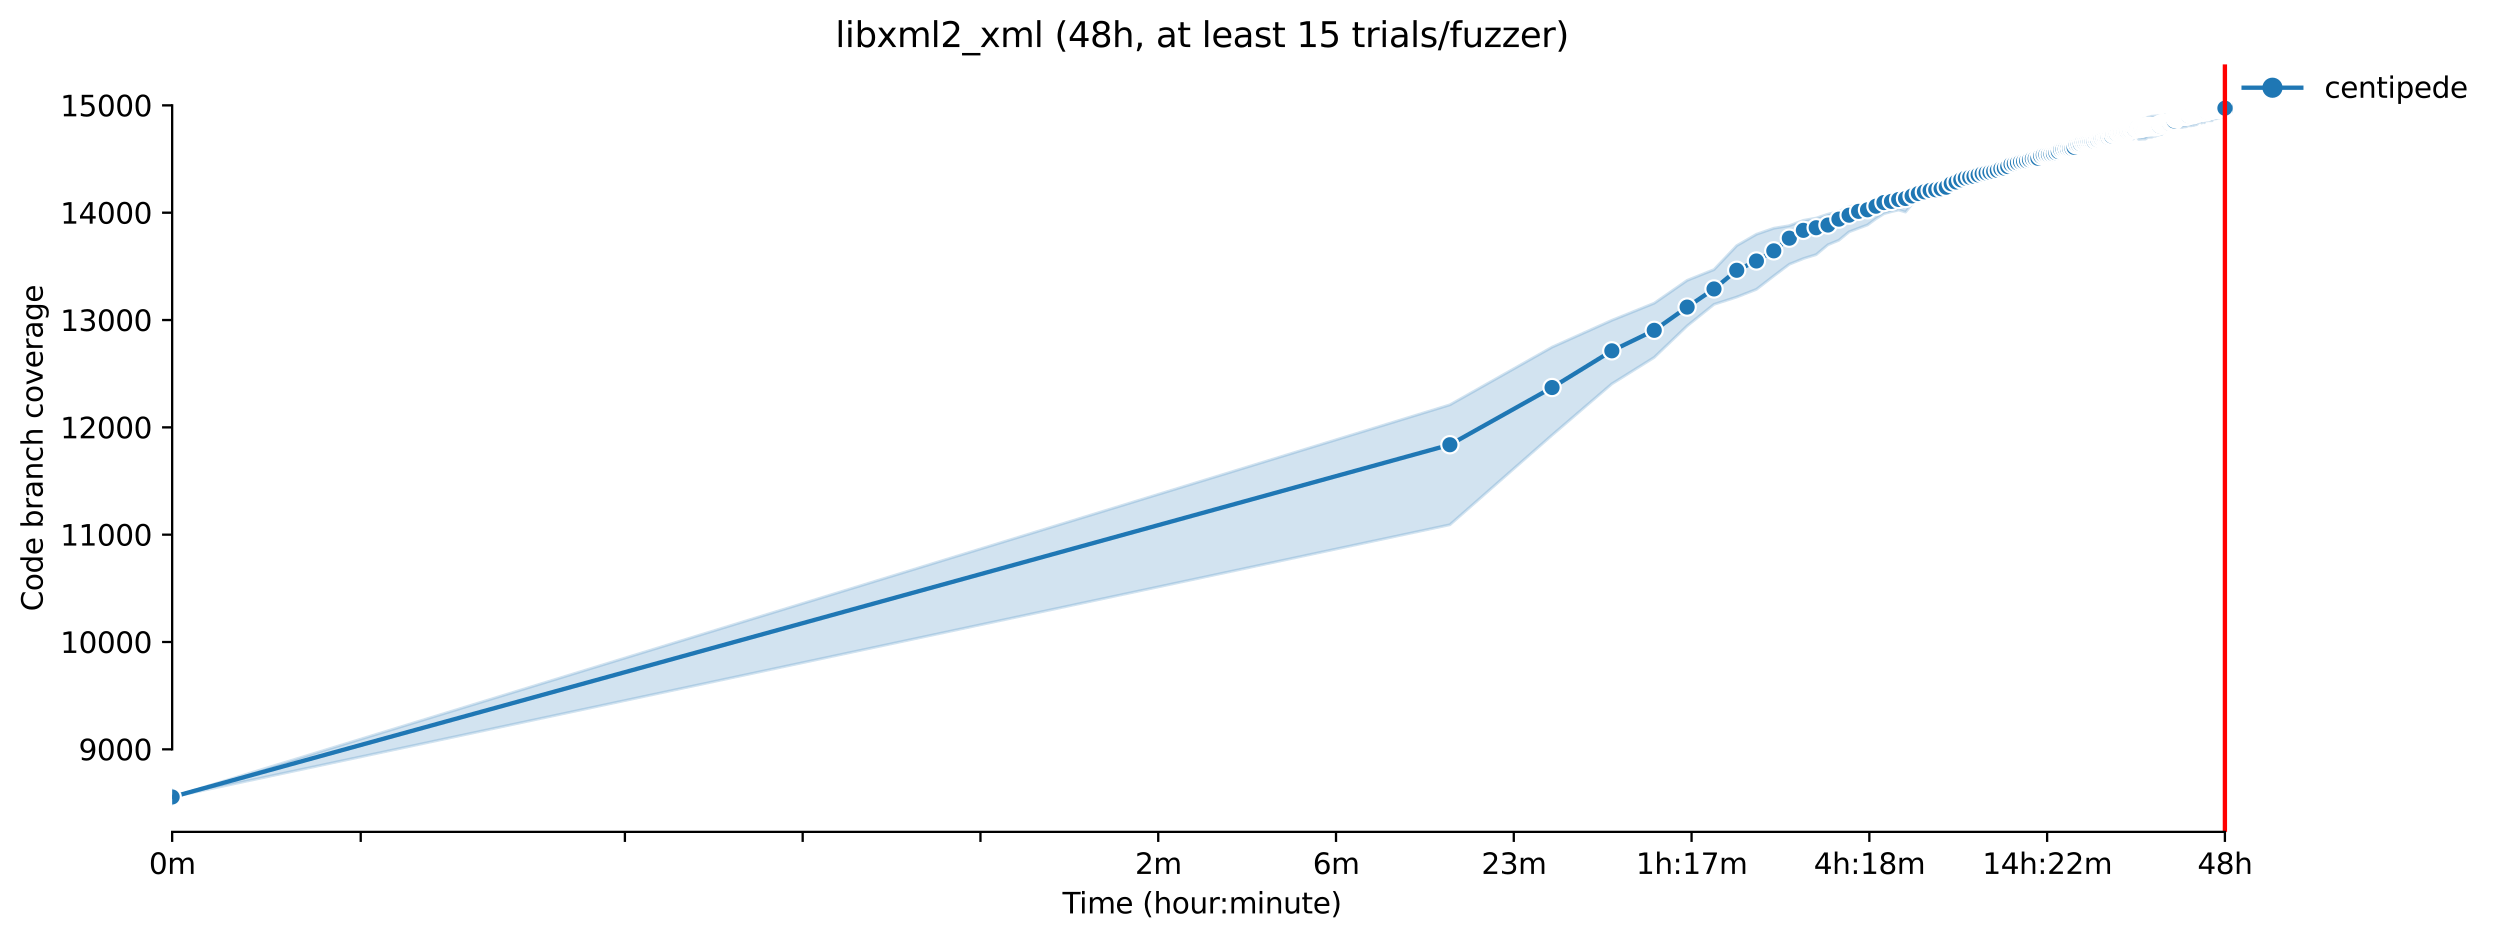 <?xml version="1.0" encoding="utf-8" standalone="no"?>
<!DOCTYPE svg PUBLIC "-//W3C//DTD SVG 1.1//EN"
  "http://www.w3.org/Graphics/SVG/1.1/DTD/svg11.dtd">
<svg xmlns:xlink="http://www.w3.org/1999/xlink" width="866.821pt" height="325.986pt" viewBox="0 0 866.821 325.986" xmlns="http://www.w3.org/2000/svg" version="1.1">
 <defs>
  <style type="text/css">*{stroke-linejoin: round; stroke-linecap: butt}</style>
 </defs>
 <g id="figure_1">
  <g id="patch_1">
   <path d="M 0 325.986 
L 866.821 325.986 
L 866.821 0 
L 0 0 
z
" style="fill: #ffffff"/>
  </g>
  <g id="axes_1">
   <g id="patch_2">
    <path d="M 59.691 288.43 
L 773.931 288.43 
L 773.931 22.318 
L 59.691 22.318 
z
" style="fill: #ffffff"/>
   </g>
   <g id="PolyCollection_1">
    <defs>
     <path id="m7dbf46df8d" d="M 59.691 -49.652 
L 59.691 -49.652 
L 502.715 -144.042 
L 538.143 -175.115 
L 558.867 -192.884 
L 573.571 -202.069 
L 584.977 -212.979 
L 594.295 -220.457 
L 602.174 -222.989 
L 609 -225.668 
L 615.02 -230.308 
L 620.405 -234.358 
L 625.276 -236.33 
L 629.724 -237.707 
L 633.815 -241.13 
L 637.603 -242.693 
L 641.129 -245.596 
L 644.428 -246.843 
L 647.526 -247.996 
L 650.448 -250.136 
L 653.211 -251.885 
L 655.833 -252.611 
L 658.327 -253.17 
L 660.705 -252.462 
L 662.977 -255.234 
L 665.152 -256.127 
L 667.239 -256.964 
L 669.243 -257.56 
L 671.172 -258.155 
L 673.031 -259.662 
L 674.825 -260.146 
L 676.557 -261.002 
L 678.233 -261.635 
L 679.856 -262.007 
L 681.429 -262.23 
L 682.955 -262.631 
L 684.436 -263.235 
L 685.876 -263.923 
L 687.277 -264.63 
L 688.64 -264.723 
L 689.967 -264.872 
L 691.261 -265.598 
L 692.524 -265.951 
L 693.755 -266.714 
L 694.958 -266.9 
L 696.133 -267.068 
L 697.282 -267.235 
L 698.405 -267.485 
L 699.504 -267.775 
L 700.58 -267.886 
L 701.634 -268.538 
L 702.667 -268.668 
L 703.679 -268.798 
L 704.671 -269.524 
L 705.645 -269.58 
L 706.6 -269.71 
L 707.538 -270.268 
L 708.459 -270.528 
L 709.364 -270.621 
L 710.253 -271.124 
L 711.127 -271.273 
L 711.986 -271.998 
L 712.83 -272.054 
L 713.662 -272.166 
L 714.479 -272.78 
L 715.284 -272.836 
L 716.077 -272.668 
L 716.857 -273.468 
L 717.626 -273.468 
L 718.383 -273.654 
L 719.129 -273.375 
L 719.865 -274.585 
L 720.59 -274.696 
L 721.305 -274.92 
L 722.01 -275.288 
L 722.705 -275.194 
L 723.391 -275.329 
L 724.068 -275.347 
L 724.736 -275.366 
L 725.396 -275.552 
L 726.047 -275.701 
L 726.69 -275.92 
L 727.325 -275.943 
L 727.952 -276.315 
L 728.571 -276.464 
L 729.183 -276.371 
L 729.788 -276.408 
L 730.386 -276.427 
L 730.977 -276.538 
L 731.561 -276.906 
L 732.139 -276.799 
L 732.71 -276.817 
L 733.275 -277.19 
L 733.833 -277.413 
L 734.386 -277.431 
L 734.932 -277.562 
L 735.473 -277.673 
L 736.009 -277.785 
L 736.538 -277.841 
L 737.062 -277.859 
L 737.581 -278.027 
L 738.095 -278.157 
L 738.604 -278.194 
L 739.107 -278.231 
L 739.606 -277.822 
L 740.1 -278.306 
L 740.589 -278.306 
L 741.073 -278.325 
L 741.553 -277.655 
L 742.029 -277.692 
L 742.5 -277.729 
L 742.967 -277.766 
L 743.429 -277.766 
L 743.888 -277.766 
L 744.342 -278.101 
L 744.792 -278.399 
L 745.239 -278.399 
L 745.681 -278.436 
L 746.12 -278.436 
L 746.555 -278.697 
L 746.986 -278.771 
L 747.414 -278.771 
L 747.838 -279.106 
L 748.259 -279.106 
L 748.676 -279.255 
L 749.09 -279.329 
L 749.5 -279.329 
L 749.908 -280.148 
L 750.312 -280.148 
L 750.713 -280.371 
L 751.11 -280.371 
L 751.505 -280.371 
L 751.897 -280.371 
L 752.285 -280.557 
L 752.671 -280.669 
L 753.054 -280.743 
L 753.434 -281.339 
L 753.811 -281.339 
L 754.186 -281.45 
L 754.557 -281.599 
L 754.927 -281.748 
L 755.293 -281.748 
L 755.657 -281.823 
L 756.018 -281.823 
L 756.377 -281.823 
L 756.733 -281.823 
L 757.087 -281.971 
L 757.438 -282.009 
L 757.787 -282.009 
L 758.133 -282.083 
L 758.477 -282.306 
L 758.819 -282.381 
L 759.159 -282.381 
L 759.496 -282.381 
L 759.831 -282.381 
L 760.164 -282.567 
L 760.495 -282.474 
L 760.824 -282.567 
L 761.151 -282.734 
L 761.475 -282.734 
L 761.798 -282.883 
L 762.118 -283.274 
L 762.436 -283.46 
L 762.753 -283.671 
L 763.067 -283.795 
L 763.38 -283.33 
L 763.691 -283.832 
L 764 -283.832 
L 764.307 -283.441 
L 764.612 -284.111 
L 764.915 -284.39 
L 765.217 -284.055 
L 765.516 -284.13 
L 765.814 -284.13 
L 766.111 -284.13 
L 766.405 -284.13 
L 766.698 -284.13 
L 766.99 -284.13 
L 767.279 -284.725 
L 767.567 -284.725 
L 767.853 -284.762 
L 768.138 -284.8 
L 768.421 -284.8 
L 768.703 -284.948 
L 768.983 -285.097 
L 769.262 -285.097 
L 769.539 -285.134 
L 769.814 -285.134 
L 770.088 -285.321 
L 770.361 -285.321 
L 770.632 -285.395 
L 770.902 -285.395 
L 771.17 -285.395 
L 771.437 -285.395 
L 771.437 -291.572 
L 771.437 -291.572 
L 771.17 -291.572 
L 770.902 -290.642 
L 770.632 -290.792 
L 770.361 -290.121 
L 770.088 -290.01 
L 769.814 -290.605 
L 769.539 -290.44 
L 769.262 -289.935 
L 768.983 -289.786 
L 768.703 -289.786 
L 768.421 -289.786 
L 768.138 -289.712 
L 767.853 -289.712 
L 767.567 -289.712 
L 767.279 -289.712 
L 766.99 -289.712 
L 766.698 -289.6 
L 766.405 -289.6 
L 766.111 -289.563 
L 765.814 -289.563 
L 765.516 -289.563 
L 765.217 -289.563 
L 764.915 -288.912 
L 764.612 -288.949 
L 764.307 -288.912 
L 764 -288.912 
L 763.691 -288.893 
L 763.38 -288.308 
L 763.067 -288.521 
L 762.753 -288.502 
L 762.436 -288.167 
L 762.118 -288.111 
L 761.798 -288.056 
L 761.475 -288.001 
L 761.151 -288.037 
L 760.824 -287.944 
L 760.495 -287.925 
L 760.164 -288.111 
L 759.831 -288.074 
L 759.496 -288.037 
L 759.159 -287.814 
L 758.819 -287.59 
L 758.477 -287.479 
L 758.133 -287.479 
L 757.787 -287.367 
L 757.438 -287.33 
L 757.087 -287.256 
L 756.733 -287.144 
L 756.377 -287.144 
L 756.018 -287.144 
L 755.657 -287.144 
L 755.293 -287.144 
L 754.927 -286.958 
L 754.557 -286.921 
L 754.186 -286.921 
L 753.811 -286.474 
L 753.434 -286.4 
L 753.054 -286.325 
L 752.671 -286.288 
L 752.285 -286.288 
L 751.897 -286.288 
L 751.505 -286.214 
L 751.11 -286.139 
L 750.713 -286.139 
L 750.312 -285.953 
L 749.908 -285.879 
L 749.5 -285.879 
L 749.09 -285.879 
L 748.676 -285.879 
L 748.259 -285.841 
L 747.838 -285.767 
L 747.414 -285.767 
L 746.986 -285.73 
L 746.555 -285.693 
L 746.12 -285.693 
L 745.681 -285.544 
L 745.239 -285.395 
L 744.792 -285.358 
L 744.342 -285.097 
L 743.888 -284.874 
L 743.429 -284.874 
L 742.967 -284.651 
L 742.5 -284.018 
L 742.029 -283.981 
L 741.553 -283.981 
L 741.073 -283.851 
L 740.589 -283.813 
L 740.1 -283.553 
L 739.606 -283.404 
L 739.107 -283.348 
L 738.604 -283.292 
L 738.095 -283.125 
L 737.581 -283.013 
L 737.062 -282.958 
L 736.538 -282.827 
L 736.009 -282.678 
L 735.473 -282.585 
L 734.932 -282.53 
L 734.386 -282.362 
L 733.833 -282.343 
L 733.275 -282.139 
L 732.71 -281.748 
L 732.139 -281.543 
L 731.561 -281.488 
L 730.977 -281.115 
L 730.386 -280.836 
L 729.788 -280.911 
L 729.183 -280.39 
L 728.571 -279.776 
L 727.952 -279.59 
L 727.325 -279.329 
L 726.69 -279.106 
L 726.047 -278.845 
L 725.396 -278.715 
L 724.736 -278.529 
L 724.068 -278.418 
L 723.391 -278.157 
L 722.705 -277.99 
L 722.01 -277.58 
L 721.305 -277.45 
L 720.59 -277.264 
L 719.865 -277.022 
L 719.129 -276.966 
L 718.383 -276.817 
L 717.626 -276.576 
L 716.857 -276.538 
L 716.077 -276.129 
L 715.284 -275.906 
L 714.479 -275.18 
L 713.662 -275.068 
L 712.83 -274.566 
L 711.986 -274.417 
L 711.127 -274.343 
L 710.253 -274.138 
L 709.364 -273.935 
L 708.459 -273.04 
L 707.538 -272.875 
L 706.6 -272.798 
L 705.645 -272.705 
L 704.671 -272.519 
L 703.679 -271.924 
L 702.667 -271.663 
L 701.634 -271.515 
L 700.58 -271.18 
L 699.504 -270.994 
L 698.405 -271.068 
L 697.282 -270.101 
L 696.133 -269.617 
L 694.958 -269.319 
L 693.755 -269.304 
L 692.524 -268.147 
L 691.261 -267.849 
L 689.967 -267.384 
L 688.64 -267.198 
L 687.277 -266.937 
L 685.876 -266.83 
L 684.436 -266.677 
L 682.955 -266.603 
L 681.429 -265.821 
L 679.856 -265.523 
L 678.233 -264.239 
L 676.557 -264.128 
L 674.825 -263.607 
L 673.031 -262.565 
L 671.172 -262.546 
L 669.243 -261.956 
L 667.239 -261.058 
L 665.152 -260.611 
L 662.977 -259.867 
L 660.705 -259.476 
L 658.327 -258.732 
L 655.833 -257.578 
L 653.211 -257.485 
L 650.448 -256.336 
L 647.526 -255.532 
L 644.428 -255.067 
L 641.129 -254.324 
L 637.603 -252.648 
L 633.815 -251.736 
L 629.724 -250.359 
L 625.276 -249.578 
L 620.405 -247.736 
L 615.02 -246.843 
L 609 -244.759 
L 602.174 -240.814 
L 594.295 -232.516 
L 584.977 -228.776 
L 573.571 -220.866 
L 558.867 -214.933 
L 538.143 -205.631 
L 502.715 -185.628 
L 59.691 -49.652 
z
" style="stroke: #1f77b4; stroke-opacity: 0.2"/>
    </defs>
    <g clip-path="url(#pe83be308b4)">
     <use xlink:href="#m7dbf46df8d" x="0" y="325.986" style="fill: #1f77b4; fill-opacity: 0.2; stroke: #1f77b4; stroke-opacity: 0.2"/>
    </g>
   </g>
   <g id="matplotlib.axis_1">
    <g id="xtick_1">
     <g id="line2d_1">
      <defs>
       <path id="m2891d61b45" d="M 0 0 
L 0 3.5 
" style="stroke: #000000; stroke-width: 0.8"/>
      </defs>
      <g>
       <use xlink:href="#m2891d61b45" x="59.691" y="288.43" style="stroke: #000000; stroke-width: 0.8"/>
      </g>
     </g>
     <g id="text_1">
      <!-- 0m -->
      <g transform="translate(51.639 303.029) scale(0.1 -0.1)">
       <defs>
        <path id="DejaVuSans-30" d="M 2034 4250 
Q 1547 4250 1301 3770 
Q 1056 3291 1056 2328 
Q 1056 1369 1301 889 
Q 1547 409 2034 409 
Q 2525 409 2770 889 
Q 3016 1369 3016 2328 
Q 3016 3291 2770 3770 
Q 2525 4250 2034 4250 
z
M 2034 4750 
Q 2819 4750 3233 4129 
Q 3647 3509 3647 2328 
Q 3647 1150 3233 529 
Q 2819 -91 2034 -91 
Q 1250 -91 836 529 
Q 422 1150 422 2328 
Q 422 3509 836 4129 
Q 1250 4750 2034 4750 
z
" transform="scale(0.016)"/>
        <path id="DejaVuSans-6d" d="M 3328 2828 
Q 3544 3216 3844 3400 
Q 4144 3584 4550 3584 
Q 5097 3584 5394 3201 
Q 5691 2819 5691 2113 
L 5691 0 
L 5113 0 
L 5113 2094 
Q 5113 2597 4934 2840 
Q 4756 3084 4391 3084 
Q 3944 3084 3684 2787 
Q 3425 2491 3425 1978 
L 3425 0 
L 2847 0 
L 2847 2094 
Q 2847 2600 2669 2842 
Q 2491 3084 2119 3084 
Q 1678 3084 1418 2786 
Q 1159 2488 1159 1978 
L 1159 0 
L 581 0 
L 581 3500 
L 1159 3500 
L 1159 2956 
Q 1356 3278 1631 3431 
Q 1906 3584 2284 3584 
Q 2666 3584 2933 3390 
Q 3200 3197 3328 2828 
z
" transform="scale(0.016)"/>
       </defs>
       <use xlink:href="#DejaVuSans-30"/>
       <use xlink:href="#DejaVuSans-6d" x="63.623"/>
      </g>
     </g>
    </g>
    <g id="xtick_2">
     <g id="line2d_2">
      <g>
       <use xlink:href="#m2891d61b45" x="125.074" y="288.43" style="stroke: #000000; stroke-width: 0.8"/>
      </g>
     </g>
    </g>
    <g id="xtick_3">
     <g id="line2d_3">
      <g>
       <use xlink:href="#m2891d61b45" x="216.67" y="288.43" style="stroke: #000000; stroke-width: 0.8"/>
      </g>
     </g>
    </g>
    <g id="xtick_4">
     <g id="line2d_4">
      <g>
       <use xlink:href="#m2891d61b45" x="278.311" y="288.43" style="stroke: #000000; stroke-width: 0.8"/>
      </g>
     </g>
    </g>
    <g id="xtick_5">
     <g id="line2d_5">
      <g>
       <use xlink:href="#m2891d61b45" x="339.952" y="288.43" style="stroke: #000000; stroke-width: 0.8"/>
      </g>
     </g>
    </g>
    <g id="xtick_6">
     <g id="line2d_6">
      <g>
       <use xlink:href="#m2891d61b45" x="401.592" y="288.43" style="stroke: #000000; stroke-width: 0.8"/>
      </g>
     </g>
     <g id="text_2">
      <!-- 2m -->
      <g transform="translate(393.541 303.029) scale(0.1 -0.1)">
       <defs>
        <path id="DejaVuSans-32" d="M 1228 531 
L 3431 531 
L 3431 0 
L 469 0 
L 469 531 
Q 828 903 1448 1529 
Q 2069 2156 2228 2338 
Q 2531 2678 2651 2914 
Q 2772 3150 2772 3378 
Q 2772 3750 2511 3984 
Q 2250 4219 1831 4219 
Q 1534 4219 1204 4116 
Q 875 4013 500 3803 
L 500 4441 
Q 881 4594 1212 4672 
Q 1544 4750 1819 4750 
Q 2544 4750 2975 4387 
Q 3406 4025 3406 3419 
Q 3406 3131 3298 2873 
Q 3191 2616 2906 2266 
Q 2828 2175 2409 1742 
Q 1991 1309 1228 531 
z
" transform="scale(0.016)"/>
       </defs>
       <use xlink:href="#DejaVuSans-32"/>
       <use xlink:href="#DejaVuSans-6d" x="63.623"/>
      </g>
     </g>
    </g>
    <g id="xtick_7">
     <g id="line2d_7">
      <g>
       <use xlink:href="#m2891d61b45" x="463.233" y="288.43" style="stroke: #000000; stroke-width: 0.8"/>
      </g>
     </g>
     <g id="text_3">
      <!-- 6m -->
      <g transform="translate(455.182 303.029) scale(0.1 -0.1)">
       <defs>
        <path id="DejaVuSans-36" d="M 2113 2584 
Q 1688 2584 1439 2293 
Q 1191 2003 1191 1497 
Q 1191 994 1439 701 
Q 1688 409 2113 409 
Q 2538 409 2786 701 
Q 3034 994 3034 1497 
Q 3034 2003 2786 2293 
Q 2538 2584 2113 2584 
z
M 3366 4563 
L 3366 3988 
Q 3128 4100 2886 4159 
Q 2644 4219 2406 4219 
Q 1781 4219 1451 3797 
Q 1122 3375 1075 2522 
Q 1259 2794 1537 2939 
Q 1816 3084 2150 3084 
Q 2853 3084 3261 2657 
Q 3669 2231 3669 1497 
Q 3669 778 3244 343 
Q 2819 -91 2113 -91 
Q 1303 -91 875 529 
Q 447 1150 447 2328 
Q 447 3434 972 4092 
Q 1497 4750 2381 4750 
Q 2619 4750 2861 4703 
Q 3103 4656 3366 4563 
z
" transform="scale(0.016)"/>
       </defs>
       <use xlink:href="#DejaVuSans-36"/>
       <use xlink:href="#DejaVuSans-6d" x="63.623"/>
      </g>
     </g>
    </g>
    <g id="xtick_8">
     <g id="line2d_8">
      <g>
       <use xlink:href="#m2891d61b45" x="524.874" y="288.43" style="stroke: #000000; stroke-width: 0.8"/>
      </g>
     </g>
     <g id="text_4">
      <!-- 23m -->
      <g transform="translate(513.641 303.029) scale(0.1 -0.1)">
       <defs>
        <path id="DejaVuSans-33" d="M 2597 2516 
Q 3050 2419 3304 2112 
Q 3559 1806 3559 1356 
Q 3559 666 3084 287 
Q 2609 -91 1734 -91 
Q 1441 -91 1130 -33 
Q 819 25 488 141 
L 488 750 
Q 750 597 1062 519 
Q 1375 441 1716 441 
Q 2309 441 2620 675 
Q 2931 909 2931 1356 
Q 2931 1769 2642 2001 
Q 2353 2234 1838 2234 
L 1294 2234 
L 1294 2753 
L 1863 2753 
Q 2328 2753 2575 2939 
Q 2822 3125 2822 3475 
Q 2822 3834 2567 4026 
Q 2313 4219 1838 4219 
Q 1578 4219 1281 4162 
Q 984 4106 628 3988 
L 628 4550 
Q 988 4650 1302 4700 
Q 1616 4750 1894 4750 
Q 2613 4750 3031 4423 
Q 3450 4097 3450 3541 
Q 3450 3153 3228 2886 
Q 3006 2619 2597 2516 
z
" transform="scale(0.016)"/>
       </defs>
       <use xlink:href="#DejaVuSans-32"/>
       <use xlink:href="#DejaVuSans-33" x="63.623"/>
       <use xlink:href="#DejaVuSans-6d" x="127.246"/>
      </g>
     </g>
    </g>
    <g id="xtick_9">
     <g id="line2d_9">
      <g>
       <use xlink:href="#m2891d61b45" x="586.515" y="288.43" style="stroke: #000000; stroke-width: 0.8"/>
      </g>
     </g>
     <g id="text_5">
      <!-- 1h:17m -->
      <g transform="translate(567.248 303.029) scale(0.1 -0.1)">
       <defs>
        <path id="DejaVuSans-31" d="M 794 531 
L 1825 531 
L 1825 4091 
L 703 3866 
L 703 4441 
L 1819 4666 
L 2450 4666 
L 2450 531 
L 3481 531 
L 3481 0 
L 794 0 
L 794 531 
z
" transform="scale(0.016)"/>
        <path id="DejaVuSans-68" d="M 3513 2113 
L 3513 0 
L 2938 0 
L 2938 2094 
Q 2938 2591 2744 2837 
Q 2550 3084 2163 3084 
Q 1697 3084 1428 2787 
Q 1159 2491 1159 1978 
L 1159 0 
L 581 0 
L 581 4863 
L 1159 4863 
L 1159 2956 
Q 1366 3272 1645 3428 
Q 1925 3584 2291 3584 
Q 2894 3584 3203 3211 
Q 3513 2838 3513 2113 
z
" transform="scale(0.016)"/>
        <path id="DejaVuSans-3a" d="M 750 794 
L 1409 794 
L 1409 0 
L 750 0 
L 750 794 
z
M 750 3309 
L 1409 3309 
L 1409 2516 
L 750 2516 
L 750 3309 
z
" transform="scale(0.016)"/>
        <path id="DejaVuSans-37" d="M 525 4666 
L 3525 4666 
L 3525 4397 
L 1831 0 
L 1172 0 
L 2766 4134 
L 525 4134 
L 525 4666 
z
" transform="scale(0.016)"/>
       </defs>
       <use xlink:href="#DejaVuSans-31"/>
       <use xlink:href="#DejaVuSans-68" x="63.623"/>
       <use xlink:href="#DejaVuSans-3a" x="127.002"/>
       <use xlink:href="#DejaVuSans-31" x="160.693"/>
       <use xlink:href="#DejaVuSans-37" x="224.316"/>
       <use xlink:href="#DejaVuSans-6d" x="287.939"/>
      </g>
     </g>
    </g>
    <g id="xtick_10">
     <g id="line2d_10">
      <g>
       <use xlink:href="#m2891d61b45" x="648.156" y="288.43" style="stroke: #000000; stroke-width: 0.8"/>
      </g>
     </g>
     <g id="text_6">
      <!-- 4h:18m -->
      <g transform="translate(628.888 303.029) scale(0.1 -0.1)">
       <defs>
        <path id="DejaVuSans-34" d="M 2419 4116 
L 825 1625 
L 2419 1625 
L 2419 4116 
z
M 2253 4666 
L 3047 4666 
L 3047 1625 
L 3713 1625 
L 3713 1100 
L 3047 1100 
L 3047 0 
L 2419 0 
L 2419 1100 
L 313 1100 
L 313 1709 
L 2253 4666 
z
" transform="scale(0.016)"/>
        <path id="DejaVuSans-38" d="M 2034 2216 
Q 1584 2216 1326 1975 
Q 1069 1734 1069 1313 
Q 1069 891 1326 650 
Q 1584 409 2034 409 
Q 2484 409 2743 651 
Q 3003 894 3003 1313 
Q 3003 1734 2745 1975 
Q 2488 2216 2034 2216 
z
M 1403 2484 
Q 997 2584 770 2862 
Q 544 3141 544 3541 
Q 544 4100 942 4425 
Q 1341 4750 2034 4750 
Q 2731 4750 3128 4425 
Q 3525 4100 3525 3541 
Q 3525 3141 3298 2862 
Q 3072 2584 2669 2484 
Q 3125 2378 3379 2068 
Q 3634 1759 3634 1313 
Q 3634 634 3220 271 
Q 2806 -91 2034 -91 
Q 1263 -91 848 271 
Q 434 634 434 1313 
Q 434 1759 690 2068 
Q 947 2378 1403 2484 
z
M 1172 3481 
Q 1172 3119 1398 2916 
Q 1625 2713 2034 2713 
Q 2441 2713 2670 2916 
Q 2900 3119 2900 3481 
Q 2900 3844 2670 4047 
Q 2441 4250 2034 4250 
Q 1625 4250 1398 4047 
Q 1172 3844 1172 3481 
z
" transform="scale(0.016)"/>
       </defs>
       <use xlink:href="#DejaVuSans-34"/>
       <use xlink:href="#DejaVuSans-68" x="63.623"/>
       <use xlink:href="#DejaVuSans-3a" x="127.002"/>
       <use xlink:href="#DejaVuSans-31" x="160.693"/>
       <use xlink:href="#DejaVuSans-38" x="224.316"/>
       <use xlink:href="#DejaVuSans-6d" x="287.939"/>
      </g>
     </g>
    </g>
    <g id="xtick_11">
     <g id="line2d_11">
      <g>
       <use xlink:href="#m2891d61b45" x="709.796" y="288.43" style="stroke: #000000; stroke-width: 0.8"/>
      </g>
     </g>
     <g id="text_7">
      <!-- 14h:22m -->
      <g transform="translate(687.348 303.029) scale(0.1 -0.1)">
       <use xlink:href="#DejaVuSans-31"/>
       <use xlink:href="#DejaVuSans-34" x="63.623"/>
       <use xlink:href="#DejaVuSans-68" x="127.246"/>
       <use xlink:href="#DejaVuSans-3a" x="190.625"/>
       <use xlink:href="#DejaVuSans-32" x="224.316"/>
       <use xlink:href="#DejaVuSans-32" x="287.939"/>
       <use xlink:href="#DejaVuSans-6d" x="351.562"/>
      </g>
     </g>
    </g>
    <g id="xtick_12">
     <g id="line2d_12">
      <g>
       <use xlink:href="#m2891d61b45" x="771.437" y="288.43" style="stroke: #000000; stroke-width: 0.8"/>
      </g>
     </g>
     <g id="text_8">
      <!-- 48h -->
      <g transform="translate(761.906 303.029) scale(0.1 -0.1)">
       <use xlink:href="#DejaVuSans-34"/>
       <use xlink:href="#DejaVuSans-38" x="63.623"/>
       <use xlink:href="#DejaVuSans-68" x="127.246"/>
      </g>
     </g>
    </g>
    <g id="text_9">
     <!-- Time (hour:minute) -->
     <g transform="translate(368.404 316.707) scale(0.1 -0.1)">
      <defs>
       <path id="DejaVuSans-54" d="M -19 4666 
L 3928 4666 
L 3928 4134 
L 2272 4134 
L 2272 0 
L 1638 0 
L 1638 4134 
L -19 4134 
L -19 4666 
z
" transform="scale(0.016)"/>
       <path id="DejaVuSans-69" d="M 603 3500 
L 1178 3500 
L 1178 0 
L 603 0 
L 603 3500 
z
M 603 4863 
L 1178 4863 
L 1178 4134 
L 603 4134 
L 603 4863 
z
" transform="scale(0.016)"/>
       <path id="DejaVuSans-65" d="M 3597 1894 
L 3597 1613 
L 953 1613 
Q 991 1019 1311 708 
Q 1631 397 2203 397 
Q 2534 397 2845 478 
Q 3156 559 3463 722 
L 3463 178 
Q 3153 47 2828 -22 
Q 2503 -91 2169 -91 
Q 1331 -91 842 396 
Q 353 884 353 1716 
Q 353 2575 817 3079 
Q 1281 3584 2069 3584 
Q 2775 3584 3186 3129 
Q 3597 2675 3597 1894 
z
M 3022 2063 
Q 3016 2534 2758 2815 
Q 2500 3097 2075 3097 
Q 1594 3097 1305 2825 
Q 1016 2553 972 2059 
L 3022 2063 
z
" transform="scale(0.016)"/>
       <path id="DejaVuSans-20" transform="scale(0.016)"/>
       <path id="DejaVuSans-28" d="M 1984 4856 
Q 1566 4138 1362 3434 
Q 1159 2731 1159 2009 
Q 1159 1288 1364 580 
Q 1569 -128 1984 -844 
L 1484 -844 
Q 1016 -109 783 600 
Q 550 1309 550 2009 
Q 550 2706 781 3412 
Q 1013 4119 1484 4856 
L 1984 4856 
z
" transform="scale(0.016)"/>
       <path id="DejaVuSans-6f" d="M 1959 3097 
Q 1497 3097 1228 2736 
Q 959 2375 959 1747 
Q 959 1119 1226 758 
Q 1494 397 1959 397 
Q 2419 397 2687 759 
Q 2956 1122 2956 1747 
Q 2956 2369 2687 2733 
Q 2419 3097 1959 3097 
z
M 1959 3584 
Q 2709 3584 3137 3096 
Q 3566 2609 3566 1747 
Q 3566 888 3137 398 
Q 2709 -91 1959 -91 
Q 1206 -91 779 398 
Q 353 888 353 1747 
Q 353 2609 779 3096 
Q 1206 3584 1959 3584 
z
" transform="scale(0.016)"/>
       <path id="DejaVuSans-75" d="M 544 1381 
L 544 3500 
L 1119 3500 
L 1119 1403 
Q 1119 906 1312 657 
Q 1506 409 1894 409 
Q 2359 409 2629 706 
Q 2900 1003 2900 1516 
L 2900 3500 
L 3475 3500 
L 3475 0 
L 2900 0 
L 2900 538 
Q 2691 219 2414 64 
Q 2138 -91 1772 -91 
Q 1169 -91 856 284 
Q 544 659 544 1381 
z
M 1991 3584 
L 1991 3584 
z
" transform="scale(0.016)"/>
       <path id="DejaVuSans-72" d="M 2631 2963 
Q 2534 3019 2420 3045 
Q 2306 3072 2169 3072 
Q 1681 3072 1420 2755 
Q 1159 2438 1159 1844 
L 1159 0 
L 581 0 
L 581 3500 
L 1159 3500 
L 1159 2956 
Q 1341 3275 1631 3429 
Q 1922 3584 2338 3584 
Q 2397 3584 2469 3576 
Q 2541 3569 2628 3553 
L 2631 2963 
z
" transform="scale(0.016)"/>
       <path id="DejaVuSans-6e" d="M 3513 2113 
L 3513 0 
L 2938 0 
L 2938 2094 
Q 2938 2591 2744 2837 
Q 2550 3084 2163 3084 
Q 1697 3084 1428 2787 
Q 1159 2491 1159 1978 
L 1159 0 
L 581 0 
L 581 3500 
L 1159 3500 
L 1159 2956 
Q 1366 3272 1645 3428 
Q 1925 3584 2291 3584 
Q 2894 3584 3203 3211 
Q 3513 2838 3513 2113 
z
" transform="scale(0.016)"/>
       <path id="DejaVuSans-74" d="M 1172 4494 
L 1172 3500 
L 2356 3500 
L 2356 3053 
L 1172 3053 
L 1172 1153 
Q 1172 725 1289 603 
Q 1406 481 1766 481 
L 2356 481 
L 2356 0 
L 1766 0 
Q 1100 0 847 248 
Q 594 497 594 1153 
L 594 3053 
L 172 3053 
L 172 3500 
L 594 3500 
L 594 4494 
L 1172 4494 
z
" transform="scale(0.016)"/>
       <path id="DejaVuSans-29" d="M 513 4856 
L 1013 4856 
Q 1481 4119 1714 3412 
Q 1947 2706 1947 2009 
Q 1947 1309 1714 600 
Q 1481 -109 1013 -844 
L 513 -844 
Q 928 -128 1133 580 
Q 1338 1288 1338 2009 
Q 1338 2731 1133 3434 
Q 928 4138 513 4856 
z
" transform="scale(0.016)"/>
      </defs>
      <use xlink:href="#DejaVuSans-54"/>
      <use xlink:href="#DejaVuSans-69" x="57.959"/>
      <use xlink:href="#DejaVuSans-6d" x="85.742"/>
      <use xlink:href="#DejaVuSans-65" x="183.154"/>
      <use xlink:href="#DejaVuSans-20" x="244.678"/>
      <use xlink:href="#DejaVuSans-28" x="276.465"/>
      <use xlink:href="#DejaVuSans-68" x="315.479"/>
      <use xlink:href="#DejaVuSans-6f" x="378.857"/>
      <use xlink:href="#DejaVuSans-75" x="440.039"/>
      <use xlink:href="#DejaVuSans-72" x="503.418"/>
      <use xlink:href="#DejaVuSans-3a" x="542.781"/>
      <use xlink:href="#DejaVuSans-6d" x="576.473"/>
      <use xlink:href="#DejaVuSans-69" x="673.885"/>
      <use xlink:href="#DejaVuSans-6e" x="701.668"/>
      <use xlink:href="#DejaVuSans-75" x="765.047"/>
      <use xlink:href="#DejaVuSans-74" x="828.426"/>
      <use xlink:href="#DejaVuSans-65" x="867.635"/>
      <use xlink:href="#DejaVuSans-29" x="929.158"/>
     </g>
    </g>
   </g>
   <g id="matplotlib.axis_2">
    <g id="ytick_1">
     <g id="line2d_13">
      <defs>
       <path id="m6f93eb8c84" d="M 0 0 
L -3.5 0 
" style="stroke: #000000; stroke-width: 0.8"/>
      </defs>
      <g>
       <use xlink:href="#m6f93eb8c84" x="59.691" y="259.812" style="stroke: #000000; stroke-width: 0.8"/>
      </g>
     </g>
     <g id="text_10">
      <!-- 9000 -->
      <g transform="translate(27.241 263.611) scale(0.1 -0.1)">
       <defs>
        <path id="DejaVuSans-39" d="M 703 97 
L 703 672 
Q 941 559 1184 500 
Q 1428 441 1663 441 
Q 2288 441 2617 861 
Q 2947 1281 2994 2138 
Q 2813 1869 2534 1725 
Q 2256 1581 1919 1581 
Q 1219 1581 811 2004 
Q 403 2428 403 3163 
Q 403 3881 828 4315 
Q 1253 4750 1959 4750 
Q 2769 4750 3195 4129 
Q 3622 3509 3622 2328 
Q 3622 1225 3098 567 
Q 2575 -91 1691 -91 
Q 1453 -91 1209 -44 
Q 966 3 703 97 
z
M 1959 2075 
Q 2384 2075 2632 2365 
Q 2881 2656 2881 3163 
Q 2881 3666 2632 3958 
Q 2384 4250 1959 4250 
Q 1534 4250 1286 3958 
Q 1038 3666 1038 3163 
Q 1038 2656 1286 2365 
Q 1534 2075 1959 2075 
z
" transform="scale(0.016)"/>
       </defs>
       <use xlink:href="#DejaVuSans-39"/>
       <use xlink:href="#DejaVuSans-30" x="63.623"/>
       <use xlink:href="#DejaVuSans-30" x="127.246"/>
       <use xlink:href="#DejaVuSans-30" x="190.869"/>
      </g>
     </g>
    </g>
    <g id="ytick_2">
     <g id="line2d_14">
      <g>
       <use xlink:href="#m6f93eb8c84" x="59.691" y="222.599" style="stroke: #000000; stroke-width: 0.8"/>
      </g>
     </g>
     <g id="text_11">
      <!-- 10000 -->
      <g transform="translate(20.878 226.398) scale(0.1 -0.1)">
       <use xlink:href="#DejaVuSans-31"/>
       <use xlink:href="#DejaVuSans-30" x="63.623"/>
       <use xlink:href="#DejaVuSans-30" x="127.246"/>
       <use xlink:href="#DejaVuSans-30" x="190.869"/>
       <use xlink:href="#DejaVuSans-30" x="254.492"/>
      </g>
     </g>
    </g>
    <g id="ytick_3">
     <g id="line2d_15">
      <g>
       <use xlink:href="#m6f93eb8c84" x="59.691" y="185.386" style="stroke: #000000; stroke-width: 0.8"/>
      </g>
     </g>
     <g id="text_12">
      <!-- 11000 -->
      <g transform="translate(20.878 189.185) scale(0.1 -0.1)">
       <use xlink:href="#DejaVuSans-31"/>
       <use xlink:href="#DejaVuSans-31" x="63.623"/>
       <use xlink:href="#DejaVuSans-30" x="127.246"/>
       <use xlink:href="#DejaVuSans-30" x="190.869"/>
       <use xlink:href="#DejaVuSans-30" x="254.492"/>
      </g>
     </g>
    </g>
    <g id="ytick_4">
     <g id="line2d_16">
      <g>
       <use xlink:href="#m6f93eb8c84" x="59.691" y="148.173" style="stroke: #000000; stroke-width: 0.8"/>
      </g>
     </g>
     <g id="text_13">
      <!-- 12000 -->
      <g transform="translate(20.878 151.973) scale(0.1 -0.1)">
       <use xlink:href="#DejaVuSans-31"/>
       <use xlink:href="#DejaVuSans-32" x="63.623"/>
       <use xlink:href="#DejaVuSans-30" x="127.246"/>
       <use xlink:href="#DejaVuSans-30" x="190.869"/>
       <use xlink:href="#DejaVuSans-30" x="254.492"/>
      </g>
     </g>
    </g>
    <g id="ytick_5">
     <g id="line2d_17">
      <g>
       <use xlink:href="#m6f93eb8c84" x="59.691" y="110.961" style="stroke: #000000; stroke-width: 0.8"/>
      </g>
     </g>
     <g id="text_14">
      <!-- 13000 -->
      <g transform="translate(20.878 114.76) scale(0.1 -0.1)">
       <use xlink:href="#DejaVuSans-31"/>
       <use xlink:href="#DejaVuSans-33" x="63.623"/>
       <use xlink:href="#DejaVuSans-30" x="127.246"/>
       <use xlink:href="#DejaVuSans-30" x="190.869"/>
       <use xlink:href="#DejaVuSans-30" x="254.492"/>
      </g>
     </g>
    </g>
    <g id="ytick_6">
     <g id="line2d_18">
      <g>
       <use xlink:href="#m6f93eb8c84" x="59.691" y="73.748" style="stroke: #000000; stroke-width: 0.8"/>
      </g>
     </g>
     <g id="text_15">
      <!-- 14000 -->
      <g transform="translate(20.878 77.547) scale(0.1 -0.1)">
       <use xlink:href="#DejaVuSans-31"/>
       <use xlink:href="#DejaVuSans-34" x="63.623"/>
       <use xlink:href="#DejaVuSans-30" x="127.246"/>
       <use xlink:href="#DejaVuSans-30" x="190.869"/>
       <use xlink:href="#DejaVuSans-30" x="254.492"/>
      </g>
     </g>
    </g>
    <g id="ytick_7">
     <g id="line2d_19">
      <g>
       <use xlink:href="#m6f93eb8c84" x="59.691" y="36.535" style="stroke: #000000; stroke-width: 0.8"/>
      </g>
     </g>
     <g id="text_16">
      <!-- 15000 -->
      <g transform="translate(20.878 40.334) scale(0.1 -0.1)">
       <defs>
        <path id="DejaVuSans-35" d="M 691 4666 
L 3169 4666 
L 3169 4134 
L 1269 4134 
L 1269 2991 
Q 1406 3038 1543 3061 
Q 1681 3084 1819 3084 
Q 2600 3084 3056 2656 
Q 3513 2228 3513 1497 
Q 3513 744 3044 326 
Q 2575 -91 1722 -91 
Q 1428 -91 1123 -41 
Q 819 9 494 109 
L 494 744 
Q 775 591 1075 516 
Q 1375 441 1709 441 
Q 2250 441 2565 725 
Q 2881 1009 2881 1497 
Q 2881 1984 2565 2268 
Q 2250 2553 1709 2553 
Q 1456 2553 1204 2497 
Q 953 2441 691 2322 
L 691 4666 
z
" transform="scale(0.016)"/>
       </defs>
       <use xlink:href="#DejaVuSans-31"/>
       <use xlink:href="#DejaVuSans-35" x="63.623"/>
       <use xlink:href="#DejaVuSans-30" x="127.246"/>
       <use xlink:href="#DejaVuSans-30" x="190.869"/>
       <use xlink:href="#DejaVuSans-30" x="254.492"/>
      </g>
     </g>
    </g>
    <g id="text_17">
     <!-- Code branch coverage -->
     <g transform="translate(14.798 211.949) rotate(-90) scale(0.1 -0.1)">
      <defs>
       <path id="DejaVuSans-43" d="M 4122 4306 
L 4122 3641 
Q 3803 3938 3442 4084 
Q 3081 4231 2675 4231 
Q 1875 4231 1450 3742 
Q 1025 3253 1025 2328 
Q 1025 1406 1450 917 
Q 1875 428 2675 428 
Q 3081 428 3442 575 
Q 3803 722 4122 1019 
L 4122 359 
Q 3791 134 3420 21 
Q 3050 -91 2638 -91 
Q 1578 -91 968 557 
Q 359 1206 359 2328 
Q 359 3453 968 4101 
Q 1578 4750 2638 4750 
Q 3056 4750 3426 4639 
Q 3797 4528 4122 4306 
z
" transform="scale(0.016)"/>
       <path id="DejaVuSans-64" d="M 2906 2969 
L 2906 4863 
L 3481 4863 
L 3481 0 
L 2906 0 
L 2906 525 
Q 2725 213 2448 61 
Q 2172 -91 1784 -91 
Q 1150 -91 751 415 
Q 353 922 353 1747 
Q 353 2572 751 3078 
Q 1150 3584 1784 3584 
Q 2172 3584 2448 3432 
Q 2725 3281 2906 2969 
z
M 947 1747 
Q 947 1113 1208 752 
Q 1469 391 1925 391 
Q 2381 391 2643 752 
Q 2906 1113 2906 1747 
Q 2906 2381 2643 2742 
Q 2381 3103 1925 3103 
Q 1469 3103 1208 2742 
Q 947 2381 947 1747 
z
" transform="scale(0.016)"/>
       <path id="DejaVuSans-62" d="M 3116 1747 
Q 3116 2381 2855 2742 
Q 2594 3103 2138 3103 
Q 1681 3103 1420 2742 
Q 1159 2381 1159 1747 
Q 1159 1113 1420 752 
Q 1681 391 2138 391 
Q 2594 391 2855 752 
Q 3116 1113 3116 1747 
z
M 1159 2969 
Q 1341 3281 1617 3432 
Q 1894 3584 2278 3584 
Q 2916 3584 3314 3078 
Q 3713 2572 3713 1747 
Q 3713 922 3314 415 
Q 2916 -91 2278 -91 
Q 1894 -91 1617 61 
Q 1341 213 1159 525 
L 1159 0 
L 581 0 
L 581 4863 
L 1159 4863 
L 1159 2969 
z
" transform="scale(0.016)"/>
       <path id="DejaVuSans-61" d="M 2194 1759 
Q 1497 1759 1228 1600 
Q 959 1441 959 1056 
Q 959 750 1161 570 
Q 1363 391 1709 391 
Q 2188 391 2477 730 
Q 2766 1069 2766 1631 
L 2766 1759 
L 2194 1759 
z
M 3341 1997 
L 3341 0 
L 2766 0 
L 2766 531 
Q 2569 213 2275 61 
Q 1981 -91 1556 -91 
Q 1019 -91 701 211 
Q 384 513 384 1019 
Q 384 1609 779 1909 
Q 1175 2209 1959 2209 
L 2766 2209 
L 2766 2266 
Q 2766 2663 2505 2880 
Q 2244 3097 1772 3097 
Q 1472 3097 1187 3025 
Q 903 2953 641 2809 
L 641 3341 
Q 956 3463 1253 3523 
Q 1550 3584 1831 3584 
Q 2591 3584 2966 3190 
Q 3341 2797 3341 1997 
z
" transform="scale(0.016)"/>
       <path id="DejaVuSans-63" d="M 3122 3366 
L 3122 2828 
Q 2878 2963 2633 3030 
Q 2388 3097 2138 3097 
Q 1578 3097 1268 2742 
Q 959 2388 959 1747 
Q 959 1106 1268 751 
Q 1578 397 2138 397 
Q 2388 397 2633 464 
Q 2878 531 3122 666 
L 3122 134 
Q 2881 22 2623 -34 
Q 2366 -91 2075 -91 
Q 1284 -91 818 406 
Q 353 903 353 1747 
Q 353 2603 823 3093 
Q 1294 3584 2113 3584 
Q 2378 3584 2631 3529 
Q 2884 3475 3122 3366 
z
" transform="scale(0.016)"/>
       <path id="DejaVuSans-76" d="M 191 3500 
L 800 3500 
L 1894 563 
L 2988 3500 
L 3597 3500 
L 2284 0 
L 1503 0 
L 191 3500 
z
" transform="scale(0.016)"/>
       <path id="DejaVuSans-67" d="M 2906 1791 
Q 2906 2416 2648 2759 
Q 2391 3103 1925 3103 
Q 1463 3103 1205 2759 
Q 947 2416 947 1791 
Q 947 1169 1205 825 
Q 1463 481 1925 481 
Q 2391 481 2648 825 
Q 2906 1169 2906 1791 
z
M 3481 434 
Q 3481 -459 3084 -895 
Q 2688 -1331 1869 -1331 
Q 1566 -1331 1297 -1286 
Q 1028 -1241 775 -1147 
L 775 -588 
Q 1028 -725 1275 -790 
Q 1522 -856 1778 -856 
Q 2344 -856 2625 -561 
Q 2906 -266 2906 331 
L 2906 616 
Q 2728 306 2450 153 
Q 2172 0 1784 0 
Q 1141 0 747 490 
Q 353 981 353 1791 
Q 353 2603 747 3093 
Q 1141 3584 1784 3584 
Q 2172 3584 2450 3431 
Q 2728 3278 2906 2969 
L 2906 3500 
L 3481 3500 
L 3481 434 
z
" transform="scale(0.016)"/>
      </defs>
      <use xlink:href="#DejaVuSans-43"/>
      <use xlink:href="#DejaVuSans-6f" x="69.824"/>
      <use xlink:href="#DejaVuSans-64" x="131.006"/>
      <use xlink:href="#DejaVuSans-65" x="194.482"/>
      <use xlink:href="#DejaVuSans-20" x="256.006"/>
      <use xlink:href="#DejaVuSans-62" x="287.793"/>
      <use xlink:href="#DejaVuSans-72" x="351.27"/>
      <use xlink:href="#DejaVuSans-61" x="392.383"/>
      <use xlink:href="#DejaVuSans-6e" x="453.662"/>
      <use xlink:href="#DejaVuSans-63" x="517.041"/>
      <use xlink:href="#DejaVuSans-68" x="572.021"/>
      <use xlink:href="#DejaVuSans-20" x="635.4"/>
      <use xlink:href="#DejaVuSans-63" x="667.188"/>
      <use xlink:href="#DejaVuSans-6f" x="722.168"/>
      <use xlink:href="#DejaVuSans-76" x="783.35"/>
      <use xlink:href="#DejaVuSans-65" x="842.529"/>
      <use xlink:href="#DejaVuSans-72" x="904.053"/>
      <use xlink:href="#DejaVuSans-61" x="945.166"/>
      <use xlink:href="#DejaVuSans-67" x="1006.445"/>
      <use xlink:href="#DejaVuSans-65" x="1069.922"/>
     </g>
    </g>
   </g>
   <g id="line2d_20">
    <path d="M 59.691 276.334 
L 502.715 154.202 
L 538.143 134.368 
L 558.867 121.641 
L 573.571 114.533 
L 584.977 106.477 
L 594.295 100.188 
L 602.174 93.713 
L 609 90.494 
L 615.02 86.977 
L 620.405 82.586 
L 625.276 79.869 
L 633.815 78.027 
L 637.603 75.981 
L 644.428 73.283 
L 647.526 72.743 
L 653.211 70.231 
L 655.833 69.822 
L 658.327 69.171 
L 660.705 68.817 
L 665.152 67.106 
L 669.243 66.026 
L 671.172 65.803 
L 673.031 65.431 
L 674.825 64.91 
L 676.557 63.701 
L 678.233 63.105 
L 679.856 62.342 
L 681.429 61.765 
L 684.436 61.151 
L 687.277 60.221 
L 691.261 59.44 
L 692.524 59.068 
L 693.755 58.547 
L 694.958 58.305 
L 696.133 57.747 
L 697.282 56.965 
L 698.405 56.779 
L 700.58 56.128 
L 702.667 55.756 
L 704.671 55.049 
L 706.6 54.863 
L 707.538 54.044 
L 708.459 53.728 
L 711.986 53.281 
L 713.662 52.537 
L 714.479 51.923 
L 716.077 51.662 
L 717.626 51.551 
L 718.383 51.42 
L 719.129 51.067 
L 719.865 50.192 
L 721.305 49.783 
L 722.01 49.392 
L 722.705 49.392 
L 724.068 49.15 
L 726.047 48.964 
L 726.69 48.574 
L 727.325 48.443 
L 727.952 48.053 
L 728.571 47.96 
L 729.183 47.718 
L 730.977 47.55 
L 731.561 47.215 
L 732.139 47.141 
L 732.71 46.583 
L 733.833 46.341 
L 734.386 45.969 
L 736.009 45.876 
L 737.062 45.671 
L 737.581 45.615 
L 739.107 44.871 
L 740.1 44.815 
L 740.589 44.369 
L 741.073 44.35 
L 741.553 44.573 
L 742.5 44.424 
L 743.429 44.089 
L 744.792 43.941 
L 747.414 43.903 
L 747.838 43.68 
L 748.676 43.606 
L 749.09 43.085 
L 750.312 42.861 
L 752.285 42.75 
L 752.671 42.266 
L 753.434 41.931 
L 753.811 41.931 
L 754.186 41.112 
L 754.557 41.075 
L 754.927 40.889 
L 755.293 40.554 
L 755.657 40.554 
L 756.018 40.257 
L 758.477 40.182 
L 758.819 40.07 
L 759.159 39.549 
L 760.164 39.438 
L 760.495 39.791 
L 760.824 39.475 
L 761.151 39.382 
L 761.475 39.122 
L 764.307 38.712 
L 764.915 38.508 
L 765.217 38.731 
L 765.516 38.284 
L 766.698 38.247 
L 766.99 37.912 
L 769.262 37.838 
L 769.539 37.689 
L 770.361 37.614 
L 771.437 37.503 
L 771.437 37.503 
" clip-path="url(#pe83be308b4)" style="fill: none; stroke: #1f77b4; stroke-width: 1.5; stroke-linecap: square"/>
    <defs>
     <path id="m0f48c7484b" d="M 0 3 
C 0.796 3 1.559 2.684 2.121 2.121 
C 2.684 1.559 3 0.796 3 0 
C 3 -0.796 2.684 -1.559 2.121 -2.121 
C 1.559 -2.684 0.796 -3 0 -3 
C -0.796 -3 -1.559 -2.684 -2.121 -2.121 
C -2.684 -1.559 -3 -0.796 -3 0 
C -3 0.796 -2.684 1.559 -2.121 2.121 
C -1.559 2.684 -0.796 3 0 3 
z
" style="stroke: #ffffff; stroke-width: 0.75"/>
    </defs>
    <g clip-path="url(#pe83be308b4)">
     <use xlink:href="#m0f48c7484b" x="59.691" y="276.334" style="fill: #1f77b4; stroke: #ffffff; stroke-width: 0.75"/>
     <use xlink:href="#m0f48c7484b" x="502.715" y="154.202" style="fill: #1f77b4; stroke: #ffffff; stroke-width: 0.75"/>
     <use xlink:href="#m0f48c7484b" x="538.143" y="134.368" style="fill: #1f77b4; stroke: #ffffff; stroke-width: 0.75"/>
     <use xlink:href="#m0f48c7484b" x="558.867" y="121.641" style="fill: #1f77b4; stroke: #ffffff; stroke-width: 0.75"/>
     <use xlink:href="#m0f48c7484b" x="573.571" y="114.533" style="fill: #1f77b4; stroke: #ffffff; stroke-width: 0.75"/>
     <use xlink:href="#m0f48c7484b" x="584.977" y="106.477" style="fill: #1f77b4; stroke: #ffffff; stroke-width: 0.75"/>
     <use xlink:href="#m0f48c7484b" x="594.295" y="100.188" style="fill: #1f77b4; stroke: #ffffff; stroke-width: 0.75"/>
     <use xlink:href="#m0f48c7484b" x="602.174" y="93.713" style="fill: #1f77b4; stroke: #ffffff; stroke-width: 0.75"/>
     <use xlink:href="#m0f48c7484b" x="609" y="90.494" style="fill: #1f77b4; stroke: #ffffff; stroke-width: 0.75"/>
     <use xlink:href="#m0f48c7484b" x="615.02" y="86.977" style="fill: #1f77b4; stroke: #ffffff; stroke-width: 0.75"/>
     <use xlink:href="#m0f48c7484b" x="620.405" y="82.586" style="fill: #1f77b4; stroke: #ffffff; stroke-width: 0.75"/>
     <use xlink:href="#m0f48c7484b" x="625.276" y="79.869" style="fill: #1f77b4; stroke: #ffffff; stroke-width: 0.75"/>
     <use xlink:href="#m0f48c7484b" x="629.724" y="78.958" style="fill: #1f77b4; stroke: #ffffff; stroke-width: 0.75"/>
     <use xlink:href="#m0f48c7484b" x="633.815" y="78.027" style="fill: #1f77b4; stroke: #ffffff; stroke-width: 0.75"/>
     <use xlink:href="#m0f48c7484b" x="637.603" y="75.981" style="fill: #1f77b4; stroke: #ffffff; stroke-width: 0.75"/>
     <use xlink:href="#m0f48c7484b" x="641.129" y="74.604" style="fill: #1f77b4; stroke: #ffffff; stroke-width: 0.75"/>
     <use xlink:href="#m0f48c7484b" x="644.428" y="73.283" style="fill: #1f77b4; stroke: #ffffff; stroke-width: 0.75"/>
     <use xlink:href="#m0f48c7484b" x="647.526" y="72.743" style="fill: #1f77b4; stroke: #ffffff; stroke-width: 0.75"/>
     <use xlink:href="#m0f48c7484b" x="650.448" y="71.497" style="fill: #1f77b4; stroke: #ffffff; stroke-width: 0.75"/>
     <use xlink:href="#m0f48c7484b" x="653.211" y="70.231" style="fill: #1f77b4; stroke: #ffffff; stroke-width: 0.75"/>
     <use xlink:href="#m0f48c7484b" x="655.833" y="69.822" style="fill: #1f77b4; stroke: #ffffff; stroke-width: 0.75"/>
     <use xlink:href="#m0f48c7484b" x="658.327" y="69.171" style="fill: #1f77b4; stroke: #ffffff; stroke-width: 0.75"/>
     <use xlink:href="#m0f48c7484b" x="660.705" y="68.817" style="fill: #1f77b4; stroke: #ffffff; stroke-width: 0.75"/>
     <use xlink:href="#m0f48c7484b" x="662.977" y="67.924" style="fill: #1f77b4; stroke: #ffffff; stroke-width: 0.75"/>
     <use xlink:href="#m0f48c7484b" x="665.152" y="67.106" style="fill: #1f77b4; stroke: #ffffff; stroke-width: 0.75"/>
     <use xlink:href="#m0f48c7484b" x="667.239" y="66.51" style="fill: #1f77b4; stroke: #ffffff; stroke-width: 0.75"/>
     <use xlink:href="#m0f48c7484b" x="669.243" y="66.026" style="fill: #1f77b4; stroke: #ffffff; stroke-width: 0.75"/>
     <use xlink:href="#m0f48c7484b" x="671.172" y="65.803" style="fill: #1f77b4; stroke: #ffffff; stroke-width: 0.75"/>
     <use xlink:href="#m0f48c7484b" x="673.031" y="65.431" style="fill: #1f77b4; stroke: #ffffff; stroke-width: 0.75"/>
     <use xlink:href="#m0f48c7484b" x="674.825" y="64.91" style="fill: #1f77b4; stroke: #ffffff; stroke-width: 0.75"/>
     <use xlink:href="#m0f48c7484b" x="676.557" y="63.701" style="fill: #1f77b4; stroke: #ffffff; stroke-width: 0.75"/>
     <use xlink:href="#m0f48c7484b" x="678.233" y="63.105" style="fill: #1f77b4; stroke: #ffffff; stroke-width: 0.75"/>
     <use xlink:href="#m0f48c7484b" x="679.856" y="62.342" style="fill: #1f77b4; stroke: #ffffff; stroke-width: 0.75"/>
     <use xlink:href="#m0f48c7484b" x="681.429" y="61.765" style="fill: #1f77b4; stroke: #ffffff; stroke-width: 0.75"/>
     <use xlink:href="#m0f48c7484b" x="682.955" y="61.449" style="fill: #1f77b4; stroke: #ffffff; stroke-width: 0.75"/>
     <use xlink:href="#m0f48c7484b" x="684.436" y="61.151" style="fill: #1f77b4; stroke: #ffffff; stroke-width: 0.75"/>
     <use xlink:href="#m0f48c7484b" x="685.876" y="60.668" style="fill: #1f77b4; stroke: #ffffff; stroke-width: 0.75"/>
     <use xlink:href="#m0f48c7484b" x="687.277" y="60.221" style="fill: #1f77b4; stroke: #ffffff; stroke-width: 0.75"/>
     <use xlink:href="#m0f48c7484b" x="688.64" y="59.979" style="fill: #1f77b4; stroke: #ffffff; stroke-width: 0.75"/>
     <use xlink:href="#m0f48c7484b" x="689.967" y="59.719" style="fill: #1f77b4; stroke: #ffffff; stroke-width: 0.75"/>
     <use xlink:href="#m0f48c7484b" x="691.261" y="59.44" style="fill: #1f77b4; stroke: #ffffff; stroke-width: 0.75"/>
     <use xlink:href="#m0f48c7484b" x="692.524" y="59.068" style="fill: #1f77b4; stroke: #ffffff; stroke-width: 0.75"/>
     <use xlink:href="#m0f48c7484b" x="693.755" y="58.547" style="fill: #1f77b4; stroke: #ffffff; stroke-width: 0.75"/>
     <use xlink:href="#m0f48c7484b" x="694.958" y="58.305" style="fill: #1f77b4; stroke: #ffffff; stroke-width: 0.75"/>
     <use xlink:href="#m0f48c7484b" x="696.133" y="57.747" style="fill: #1f77b4; stroke: #ffffff; stroke-width: 0.75"/>
     <use xlink:href="#m0f48c7484b" x="697.282" y="56.965" style="fill: #1f77b4; stroke: #ffffff; stroke-width: 0.75"/>
     <use xlink:href="#m0f48c7484b" x="698.405" y="56.779" style="fill: #1f77b4; stroke: #ffffff; stroke-width: 0.75"/>
     <use xlink:href="#m0f48c7484b" x="699.504" y="56.444" style="fill: #1f77b4; stroke: #ffffff; stroke-width: 0.75"/>
     <use xlink:href="#m0f48c7484b" x="700.58" y="56.128" style="fill: #1f77b4; stroke: #ffffff; stroke-width: 0.75"/>
     <use xlink:href="#m0f48c7484b" x="701.634" y="55.96" style="fill: #1f77b4; stroke: #ffffff; stroke-width: 0.75"/>
     <use xlink:href="#m0f48c7484b" x="702.667" y="55.756" style="fill: #1f77b4; stroke: #ffffff; stroke-width: 0.75"/>
     <use xlink:href="#m0f48c7484b" x="703.679" y="55.402" style="fill: #1f77b4; stroke: #ffffff; stroke-width: 0.75"/>
     <use xlink:href="#m0f48c7484b" x="704.671" y="55.049" style="fill: #1f77b4; stroke: #ffffff; stroke-width: 0.75"/>
     <use xlink:href="#m0f48c7484b" x="705.645" y="54.974" style="fill: #1f77b4; stroke: #ffffff; stroke-width: 0.75"/>
     <use xlink:href="#m0f48c7484b" x="706.6" y="54.863" style="fill: #1f77b4; stroke: #ffffff; stroke-width: 0.75"/>
     <use xlink:href="#m0f48c7484b" x="707.538" y="54.044" style="fill: #1f77b4; stroke: #ffffff; stroke-width: 0.75"/>
     <use xlink:href="#m0f48c7484b" x="708.459" y="53.728" style="fill: #1f77b4; stroke: #ffffff; stroke-width: 0.75"/>
     <use xlink:href="#m0f48c7484b" x="709.364" y="53.616" style="fill: #1f77b4; stroke: #ffffff; stroke-width: 0.75"/>
     <use xlink:href="#m0f48c7484b" x="710.253" y="53.597" style="fill: #1f77b4; stroke: #ffffff; stroke-width: 0.75"/>
     <use xlink:href="#m0f48c7484b" x="711.127" y="53.467" style="fill: #1f77b4; stroke: #ffffff; stroke-width: 0.75"/>
     <use xlink:href="#m0f48c7484b" x="711.986" y="53.281" style="fill: #1f77b4; stroke: #ffffff; stroke-width: 0.75"/>
     <use xlink:href="#m0f48c7484b" x="712.83" y="52.965" style="fill: #1f77b4; stroke: #ffffff; stroke-width: 0.75"/>
     <use xlink:href="#m0f48c7484b" x="713.662" y="52.537" style="fill: #1f77b4; stroke: #ffffff; stroke-width: 0.75"/>
     <use xlink:href="#m0f48c7484b" x="714.479" y="51.923" style="fill: #1f77b4; stroke: #ffffff; stroke-width: 0.75"/>
     <use xlink:href="#m0f48c7484b" x="715.284" y="51.755" style="fill: #1f77b4; stroke: #ffffff; stroke-width: 0.75"/>
     <use xlink:href="#m0f48c7484b" x="716.077" y="51.662" style="fill: #1f77b4; stroke: #ffffff; stroke-width: 0.75"/>
     <use xlink:href="#m0f48c7484b" x="716.857" y="51.625" style="fill: #1f77b4; stroke: #ffffff; stroke-width: 0.75"/>
     <use xlink:href="#m0f48c7484b" x="717.626" y="51.551" style="fill: #1f77b4; stroke: #ffffff; stroke-width: 0.75"/>
     <use xlink:href="#m0f48c7484b" x="718.383" y="51.42" style="fill: #1f77b4; stroke: #ffffff; stroke-width: 0.75"/>
     <use xlink:href="#m0f48c7484b" x="719.129" y="51.067" style="fill: #1f77b4; stroke: #ffffff; stroke-width: 0.75"/>
     <use xlink:href="#m0f48c7484b" x="719.865" y="50.192" style="fill: #1f77b4; stroke: #ffffff; stroke-width: 0.75"/>
     <use xlink:href="#m0f48c7484b" x="720.59" y="50.025" style="fill: #1f77b4; stroke: #ffffff; stroke-width: 0.75"/>
     <use xlink:href="#m0f48c7484b" x="721.305" y="49.783" style="fill: #1f77b4; stroke: #ffffff; stroke-width: 0.75"/>
     <use xlink:href="#m0f48c7484b" x="722.01" y="49.392" style="fill: #1f77b4; stroke: #ffffff; stroke-width: 0.75"/>
     <use xlink:href="#m0f48c7484b" x="722.705" y="49.392" style="fill: #1f77b4; stroke: #ffffff; stroke-width: 0.75"/>
     <use xlink:href="#m0f48c7484b" x="723.391" y="49.243" style="fill: #1f77b4; stroke: #ffffff; stroke-width: 0.75"/>
     <use xlink:href="#m0f48c7484b" x="724.068" y="49.15" style="fill: #1f77b4; stroke: #ffffff; stroke-width: 0.75"/>
     <use xlink:href="#m0f48c7484b" x="724.736" y="49.113" style="fill: #1f77b4; stroke: #ffffff; stroke-width: 0.75"/>
     <use xlink:href="#m0f48c7484b" x="725.396" y="49.057" style="fill: #1f77b4; stroke: #ffffff; stroke-width: 0.75"/>
     <use xlink:href="#m0f48c7484b" x="726.047" y="48.964" style="fill: #1f77b4; stroke: #ffffff; stroke-width: 0.75"/>
     <use xlink:href="#m0f48c7484b" x="726.69" y="48.574" style="fill: #1f77b4; stroke: #ffffff; stroke-width: 0.75"/>
     <use xlink:href="#m0f48c7484b" x="727.325" y="48.443" style="fill: #1f77b4; stroke: #ffffff; stroke-width: 0.75"/>
     <use xlink:href="#m0f48c7484b" x="727.952" y="48.053" style="fill: #1f77b4; stroke: #ffffff; stroke-width: 0.75"/>
     <use xlink:href="#m0f48c7484b" x="728.571" y="47.96" style="fill: #1f77b4; stroke: #ffffff; stroke-width: 0.75"/>
     <use xlink:href="#m0f48c7484b" x="729.183" y="47.718" style="fill: #1f77b4; stroke: #ffffff; stroke-width: 0.75"/>
     <use xlink:href="#m0f48c7484b" x="729.788" y="47.643" style="fill: #1f77b4; stroke: #ffffff; stroke-width: 0.75"/>
     <use xlink:href="#m0f48c7484b" x="730.386" y="47.569" style="fill: #1f77b4; stroke: #ffffff; stroke-width: 0.75"/>
     <use xlink:href="#m0f48c7484b" x="730.977" y="47.55" style="fill: #1f77b4; stroke: #ffffff; stroke-width: 0.75"/>
     <use xlink:href="#m0f48c7484b" x="731.561" y="47.215" style="fill: #1f77b4; stroke: #ffffff; stroke-width: 0.75"/>
     <use xlink:href="#m0f48c7484b" x="732.139" y="47.141" style="fill: #1f77b4; stroke: #ffffff; stroke-width: 0.75"/>
     <use xlink:href="#m0f48c7484b" x="732.71" y="46.583" style="fill: #1f77b4; stroke: #ffffff; stroke-width: 0.75"/>
     <use xlink:href="#m0f48c7484b" x="733.275" y="46.471" style="fill: #1f77b4; stroke: #ffffff; stroke-width: 0.75"/>
     <use xlink:href="#m0f48c7484b" x="733.833" y="46.341" style="fill: #1f77b4; stroke: #ffffff; stroke-width: 0.75"/>
     <use xlink:href="#m0f48c7484b" x="734.386" y="45.969" style="fill: #1f77b4; stroke: #ffffff; stroke-width: 0.75"/>
     <use xlink:href="#m0f48c7484b" x="734.932" y="45.969" style="fill: #1f77b4; stroke: #ffffff; stroke-width: 0.75"/>
     <use xlink:href="#m0f48c7484b" x="735.473" y="45.931" style="fill: #1f77b4; stroke: #ffffff; stroke-width: 0.75"/>
     <use xlink:href="#m0f48c7484b" x="736.009" y="45.876" style="fill: #1f77b4; stroke: #ffffff; stroke-width: 0.75"/>
     <use xlink:href="#m0f48c7484b" x="736.538" y="45.727" style="fill: #1f77b4; stroke: #ffffff; stroke-width: 0.75"/>
     <use xlink:href="#m0f48c7484b" x="737.062" y="45.671" style="fill: #1f77b4; stroke: #ffffff; stroke-width: 0.75"/>
     <use xlink:href="#m0f48c7484b" x="737.581" y="45.615" style="fill: #1f77b4; stroke: #ffffff; stroke-width: 0.75"/>
     <use xlink:href="#m0f48c7484b" x="738.095" y="45.336" style="fill: #1f77b4; stroke: #ffffff; stroke-width: 0.75"/>
     <use xlink:href="#m0f48c7484b" x="738.604" y="45.15" style="fill: #1f77b4; stroke: #ffffff; stroke-width: 0.75"/>
     <use xlink:href="#m0f48c7484b" x="739.107" y="44.871" style="fill: #1f77b4; stroke: #ffffff; stroke-width: 0.75"/>
     <use xlink:href="#m0f48c7484b" x="739.606" y="44.871" style="fill: #1f77b4; stroke: #ffffff; stroke-width: 0.75"/>
     <use xlink:href="#m0f48c7484b" x="740.1" y="44.815" style="fill: #1f77b4; stroke: #ffffff; stroke-width: 0.75"/>
     <use xlink:href="#m0f48c7484b" x="740.589" y="44.369" style="fill: #1f77b4; stroke: #ffffff; stroke-width: 0.75"/>
     <use xlink:href="#m0f48c7484b" x="741.073" y="44.35" style="fill: #1f77b4; stroke: #ffffff; stroke-width: 0.75"/>
     <use xlink:href="#m0f48c7484b" x="741.553" y="44.573" style="fill: #1f77b4; stroke: #ffffff; stroke-width: 0.75"/>
     <use xlink:href="#m0f48c7484b" x="742.029" y="44.536" style="fill: #1f77b4; stroke: #ffffff; stroke-width: 0.75"/>
     <use xlink:href="#m0f48c7484b" x="742.5" y="44.424" style="fill: #1f77b4; stroke: #ffffff; stroke-width: 0.75"/>
     <use xlink:href="#m0f48c7484b" x="742.967" y="44.201" style="fill: #1f77b4; stroke: #ffffff; stroke-width: 0.75"/>
     <use xlink:href="#m0f48c7484b" x="743.429" y="44.089" style="fill: #1f77b4; stroke: #ffffff; stroke-width: 0.75"/>
     <use xlink:href="#m0f48c7484b" x="743.888" y="44.015" style="fill: #1f77b4; stroke: #ffffff; stroke-width: 0.75"/>
     <use xlink:href="#m0f48c7484b" x="744.342" y="44.015" style="fill: #1f77b4; stroke: #ffffff; stroke-width: 0.75"/>
     <use xlink:href="#m0f48c7484b" x="744.792" y="43.941" style="fill: #1f77b4; stroke: #ffffff; stroke-width: 0.75"/>
     <use xlink:href="#m0f48c7484b" x="745.239" y="43.941" style="fill: #1f77b4; stroke: #ffffff; stroke-width: 0.75"/>
     <use xlink:href="#m0f48c7484b" x="745.681" y="43.903" style="fill: #1f77b4; stroke: #ffffff; stroke-width: 0.75"/>
     <use xlink:href="#m0f48c7484b" x="746.12" y="43.903" style="fill: #1f77b4; stroke: #ffffff; stroke-width: 0.75"/>
     <use xlink:href="#m0f48c7484b" x="746.555" y="43.903" style="fill: #1f77b4; stroke: #ffffff; stroke-width: 0.75"/>
     <use xlink:href="#m0f48c7484b" x="746.986" y="43.903" style="fill: #1f77b4; stroke: #ffffff; stroke-width: 0.75"/>
     <use xlink:href="#m0f48c7484b" x="747.414" y="43.903" style="fill: #1f77b4; stroke: #ffffff; stroke-width: 0.75"/>
     <use xlink:href="#m0f48c7484b" x="747.838" y="43.68" style="fill: #1f77b4; stroke: #ffffff; stroke-width: 0.75"/>
     <use xlink:href="#m0f48c7484b" x="748.259" y="43.606" style="fill: #1f77b4; stroke: #ffffff; stroke-width: 0.75"/>
     <use xlink:href="#m0f48c7484b" x="748.676" y="43.606" style="fill: #1f77b4; stroke: #ffffff; stroke-width: 0.75"/>
     <use xlink:href="#m0f48c7484b" x="749.09" y="43.085" style="fill: #1f77b4; stroke: #ffffff; stroke-width: 0.75"/>
     <use xlink:href="#m0f48c7484b" x="749.5" y="42.973" style="fill: #1f77b4; stroke: #ffffff; stroke-width: 0.75"/>
     <use xlink:href="#m0f48c7484b" x="749.908" y="42.861" style="fill: #1f77b4; stroke: #ffffff; stroke-width: 0.75"/>
     <use xlink:href="#m0f48c7484b" x="750.312" y="42.861" style="fill: #1f77b4; stroke: #ffffff; stroke-width: 0.75"/>
     <use xlink:href="#m0f48c7484b" x="750.713" y="42.824" style="fill: #1f77b4; stroke: #ffffff; stroke-width: 0.75"/>
     <use xlink:href="#m0f48c7484b" x="751.11" y="42.824" style="fill: #1f77b4; stroke: #ffffff; stroke-width: 0.75"/>
     <use xlink:href="#m0f48c7484b" x="751.505" y="42.824" style="fill: #1f77b4; stroke: #ffffff; stroke-width: 0.75"/>
     <use xlink:href="#m0f48c7484b" x="751.897" y="42.75" style="fill: #1f77b4; stroke: #ffffff; stroke-width: 0.75"/>
     <use xlink:href="#m0f48c7484b" x="752.285" y="42.75" style="fill: #1f77b4; stroke: #ffffff; stroke-width: 0.75"/>
     <use xlink:href="#m0f48c7484b" x="752.671" y="42.266" style="fill: #1f77b4; stroke: #ffffff; stroke-width: 0.75"/>
     <use xlink:href="#m0f48c7484b" x="753.054" y="42.043" style="fill: #1f77b4; stroke: #ffffff; stroke-width: 0.75"/>
     <use xlink:href="#m0f48c7484b" x="753.434" y="41.931" style="fill: #1f77b4; stroke: #ffffff; stroke-width: 0.75"/>
     <use xlink:href="#m0f48c7484b" x="753.811" y="41.931" style="fill: #1f77b4; stroke: #ffffff; stroke-width: 0.75"/>
     <use xlink:href="#m0f48c7484b" x="754.186" y="41.112" style="fill: #1f77b4; stroke: #ffffff; stroke-width: 0.75"/>
     <use xlink:href="#m0f48c7484b" x="754.557" y="41.075" style="fill: #1f77b4; stroke: #ffffff; stroke-width: 0.75"/>
     <use xlink:href="#m0f48c7484b" x="754.927" y="40.889" style="fill: #1f77b4; stroke: #ffffff; stroke-width: 0.75"/>
     <use xlink:href="#m0f48c7484b" x="755.293" y="40.554" style="fill: #1f77b4; stroke: #ffffff; stroke-width: 0.75"/>
     <use xlink:href="#m0f48c7484b" x="755.657" y="40.554" style="fill: #1f77b4; stroke: #ffffff; stroke-width: 0.75"/>
     <use xlink:href="#m0f48c7484b" x="756.018" y="40.257" style="fill: #1f77b4; stroke: #ffffff; stroke-width: 0.75"/>
     <use xlink:href="#m0f48c7484b" x="756.377" y="40.257" style="fill: #1f77b4; stroke: #ffffff; stroke-width: 0.75"/>
     <use xlink:href="#m0f48c7484b" x="756.733" y="40.257" style="fill: #1f77b4; stroke: #ffffff; stroke-width: 0.75"/>
     <use xlink:href="#m0f48c7484b" x="757.087" y="40.257" style="fill: #1f77b4; stroke: #ffffff; stroke-width: 0.75"/>
     <use xlink:href="#m0f48c7484b" x="757.438" y="40.219" style="fill: #1f77b4; stroke: #ffffff; stroke-width: 0.75"/>
     <use xlink:href="#m0f48c7484b" x="757.787" y="40.219" style="fill: #1f77b4; stroke: #ffffff; stroke-width: 0.75"/>
     <use xlink:href="#m0f48c7484b" x="758.133" y="40.182" style="fill: #1f77b4; stroke: #ffffff; stroke-width: 0.75"/>
     <use xlink:href="#m0f48c7484b" x="758.477" y="40.182" style="fill: #1f77b4; stroke: #ffffff; stroke-width: 0.75"/>
     <use xlink:href="#m0f48c7484b" x="758.819" y="40.07" style="fill: #1f77b4; stroke: #ffffff; stroke-width: 0.75"/>
     <use xlink:href="#m0f48c7484b" x="759.159" y="39.549" style="fill: #1f77b4; stroke: #ffffff; stroke-width: 0.75"/>
     <use xlink:href="#m0f48c7484b" x="759.496" y="39.475" style="fill: #1f77b4; stroke: #ffffff; stroke-width: 0.75"/>
     <use xlink:href="#m0f48c7484b" x="759.831" y="39.438" style="fill: #1f77b4; stroke: #ffffff; stroke-width: 0.75"/>
     <use xlink:href="#m0f48c7484b" x="760.164" y="39.438" style="fill: #1f77b4; stroke: #ffffff; stroke-width: 0.75"/>
     <use xlink:href="#m0f48c7484b" x="760.495" y="39.791" style="fill: #1f77b4; stroke: #ffffff; stroke-width: 0.75"/>
     <use xlink:href="#m0f48c7484b" x="760.824" y="39.475" style="fill: #1f77b4; stroke: #ffffff; stroke-width: 0.75"/>
     <use xlink:href="#m0f48c7484b" x="761.151" y="39.382" style="fill: #1f77b4; stroke: #ffffff; stroke-width: 0.75"/>
     <use xlink:href="#m0f48c7484b" x="761.475" y="39.122" style="fill: #1f77b4; stroke: #ffffff; stroke-width: 0.75"/>
     <use xlink:href="#m0f48c7484b" x="761.798" y="39.084" style="fill: #1f77b4; stroke: #ffffff; stroke-width: 0.75"/>
     <use xlink:href="#m0f48c7484b" x="762.118" y="39.084" style="fill: #1f77b4; stroke: #ffffff; stroke-width: 0.75"/>
     <use xlink:href="#m0f48c7484b" x="762.436" y="39.084" style="fill: #1f77b4; stroke: #ffffff; stroke-width: 0.75"/>
     <use xlink:href="#m0f48c7484b" x="762.753" y="39.01" style="fill: #1f77b4; stroke: #ffffff; stroke-width: 0.75"/>
     <use xlink:href="#m0f48c7484b" x="763.067" y="38.973" style="fill: #1f77b4; stroke: #ffffff; stroke-width: 0.75"/>
     <use xlink:href="#m0f48c7484b" x="763.38" y="38.917" style="fill: #1f77b4; stroke: #ffffff; stroke-width: 0.75"/>
     <use xlink:href="#m0f48c7484b" x="763.691" y="38.768" style="fill: #1f77b4; stroke: #ffffff; stroke-width: 0.75"/>
     <use xlink:href="#m0f48c7484b" x="764" y="38.768" style="fill: #1f77b4; stroke: #ffffff; stroke-width: 0.75"/>
     <use xlink:href="#m0f48c7484b" x="764.307" y="38.712" style="fill: #1f77b4; stroke: #ffffff; stroke-width: 0.75"/>
     <use xlink:href="#m0f48c7484b" x="764.612" y="38.601" style="fill: #1f77b4; stroke: #ffffff; stroke-width: 0.75"/>
     <use xlink:href="#m0f48c7484b" x="764.915" y="38.508" style="fill: #1f77b4; stroke: #ffffff; stroke-width: 0.75"/>
     <use xlink:href="#m0f48c7484b" x="765.217" y="38.731" style="fill: #1f77b4; stroke: #ffffff; stroke-width: 0.75"/>
     <use xlink:href="#m0f48c7484b" x="765.516" y="38.284" style="fill: #1f77b4; stroke: #ffffff; stroke-width: 0.75"/>
     <use xlink:href="#m0f48c7484b" x="765.814" y="38.284" style="fill: #1f77b4; stroke: #ffffff; stroke-width: 0.75"/>
     <use xlink:href="#m0f48c7484b" x="766.111" y="38.247" style="fill: #1f77b4; stroke: #ffffff; stroke-width: 0.75"/>
     <use xlink:href="#m0f48c7484b" x="766.405" y="38.247" style="fill: #1f77b4; stroke: #ffffff; stroke-width: 0.75"/>
     <use xlink:href="#m0f48c7484b" x="766.698" y="38.247" style="fill: #1f77b4; stroke: #ffffff; stroke-width: 0.75"/>
     <use xlink:href="#m0f48c7484b" x="766.99" y="37.912" style="fill: #1f77b4; stroke: #ffffff; stroke-width: 0.75"/>
     <use xlink:href="#m0f48c7484b" x="767.279" y="37.912" style="fill: #1f77b4; stroke: #ffffff; stroke-width: 0.75"/>
     <use xlink:href="#m0f48c7484b" x="767.567" y="37.875" style="fill: #1f77b4; stroke: #ffffff; stroke-width: 0.75"/>
     <use xlink:href="#m0f48c7484b" x="767.853" y="37.875" style="fill: #1f77b4; stroke: #ffffff; stroke-width: 0.75"/>
     <use xlink:href="#m0f48c7484b" x="768.138" y="37.875" style="fill: #1f77b4; stroke: #ffffff; stroke-width: 0.75"/>
     <use xlink:href="#m0f48c7484b" x="768.421" y="37.875" style="fill: #1f77b4; stroke: #ffffff; stroke-width: 0.75"/>
     <use xlink:href="#m0f48c7484b" x="768.703" y="37.875" style="fill: #1f77b4; stroke: #ffffff; stroke-width: 0.75"/>
     <use xlink:href="#m0f48c7484b" x="768.983" y="37.875" style="fill: #1f77b4; stroke: #ffffff; stroke-width: 0.75"/>
     <use xlink:href="#m0f48c7484b" x="769.262" y="37.838" style="fill: #1f77b4; stroke: #ffffff; stroke-width: 0.75"/>
     <use xlink:href="#m0f48c7484b" x="769.539" y="37.689" style="fill: #1f77b4; stroke: #ffffff; stroke-width: 0.75"/>
     <use xlink:href="#m0f48c7484b" x="769.814" y="37.689" style="fill: #1f77b4; stroke: #ffffff; stroke-width: 0.75"/>
     <use xlink:href="#m0f48c7484b" x="770.088" y="37.652" style="fill: #1f77b4; stroke: #ffffff; stroke-width: 0.75"/>
     <use xlink:href="#m0f48c7484b" x="770.361" y="37.614" style="fill: #1f77b4; stroke: #ffffff; stroke-width: 0.75"/>
     <use xlink:href="#m0f48c7484b" x="770.632" y="37.559" style="fill: #1f77b4; stroke: #ffffff; stroke-width: 0.75"/>
     <use xlink:href="#m0f48c7484b" x="770.902" y="37.54" style="fill: #1f77b4; stroke: #ffffff; stroke-width: 0.75"/>
     <use xlink:href="#m0f48c7484b" x="771.17" y="37.503" style="fill: #1f77b4; stroke: #ffffff; stroke-width: 0.75"/>
     <use xlink:href="#m0f48c7484b" x="771.437" y="37.503" style="fill: #1f77b4; stroke: #ffffff; stroke-width: 0.75"/>
    </g>
   </g>
   <g id="line2d_21"/>
   <g id="line2d_22">
    <path d="M 771.437 288.43 
L 771.437 22.318 
" clip-path="url(#pe83be308b4)" style="fill: none; stroke: #ff0000; stroke-width: 1.5; stroke-linecap: square"/>
   </g>
   <g id="patch_3">
    <path d="M 59.691 259.812 
L 59.691 36.535 
" style="fill: none; stroke: #000000; stroke-width: 0.8; stroke-linejoin: miter; stroke-linecap: square"/>
   </g>
   <g id="patch_4">
    <path d="M 59.691 288.43 
L 771.437 288.43 
" style="fill: none; stroke: #000000; stroke-width: 0.8; stroke-linejoin: miter; stroke-linecap: square"/>
   </g>
   <g id="text_18">
    <!-- libxml2_xml (48h, at least 15 trials/fuzzer) -->
    <g transform="translate(289.64 16.318) scale(0.12 -0.12)">
     <defs>
      <path id="DejaVuSans-6c" d="M 603 4863 
L 1178 4863 
L 1178 0 
L 603 0 
L 603 4863 
z
" transform="scale(0.016)"/>
      <path id="DejaVuSans-78" d="M 3513 3500 
L 2247 1797 
L 3578 0 
L 2900 0 
L 1881 1375 
L 863 0 
L 184 0 
L 1544 1831 
L 300 3500 
L 978 3500 
L 1906 2253 
L 2834 3500 
L 3513 3500 
z
" transform="scale(0.016)"/>
      <path id="DejaVuSans-5f" d="M 3263 -1063 
L 3263 -1509 
L -63 -1509 
L -63 -1063 
L 3263 -1063 
z
" transform="scale(0.016)"/>
      <path id="DejaVuSans-2c" d="M 750 794 
L 1409 794 
L 1409 256 
L 897 -744 
L 494 -744 
L 750 256 
L 750 794 
z
" transform="scale(0.016)"/>
      <path id="DejaVuSans-73" d="M 2834 3397 
L 2834 2853 
Q 2591 2978 2328 3040 
Q 2066 3103 1784 3103 
Q 1356 3103 1142 2972 
Q 928 2841 928 2578 
Q 928 2378 1081 2264 
Q 1234 2150 1697 2047 
L 1894 2003 
Q 2506 1872 2764 1633 
Q 3022 1394 3022 966 
Q 3022 478 2636 193 
Q 2250 -91 1575 -91 
Q 1294 -91 989 -36 
Q 684 19 347 128 
L 347 722 
Q 666 556 975 473 
Q 1284 391 1588 391 
Q 1994 391 2212 530 
Q 2431 669 2431 922 
Q 2431 1156 2273 1281 
Q 2116 1406 1581 1522 
L 1381 1569 
Q 847 1681 609 1914 
Q 372 2147 372 2553 
Q 372 3047 722 3315 
Q 1072 3584 1716 3584 
Q 2034 3584 2315 3537 
Q 2597 3491 2834 3397 
z
" transform="scale(0.016)"/>
      <path id="DejaVuSans-2f" d="M 1625 4666 
L 2156 4666 
L 531 -594 
L 0 -594 
L 1625 4666 
z
" transform="scale(0.016)"/>
      <path id="DejaVuSans-66" d="M 2375 4863 
L 2375 4384 
L 1825 4384 
Q 1516 4384 1395 4259 
Q 1275 4134 1275 3809 
L 1275 3500 
L 2222 3500 
L 2222 3053 
L 1275 3053 
L 1275 0 
L 697 0 
L 697 3053 
L 147 3053 
L 147 3500 
L 697 3500 
L 697 3744 
Q 697 4328 969 4595 
Q 1241 4863 1831 4863 
L 2375 4863 
z
" transform="scale(0.016)"/>
      <path id="DejaVuSans-7a" d="M 353 3500 
L 3084 3500 
L 3084 2975 
L 922 459 
L 3084 459 
L 3084 0 
L 275 0 
L 275 525 
L 2438 3041 
L 353 3041 
L 353 3500 
z
" transform="scale(0.016)"/>
     </defs>
     <use xlink:href="#DejaVuSans-6c"/>
     <use xlink:href="#DejaVuSans-69" x="27.783"/>
     <use xlink:href="#DejaVuSans-62" x="55.566"/>
     <use xlink:href="#DejaVuSans-78" x="119.043"/>
     <use xlink:href="#DejaVuSans-6d" x="178.223"/>
     <use xlink:href="#DejaVuSans-6c" x="275.635"/>
     <use xlink:href="#DejaVuSans-32" x="303.418"/>
     <use xlink:href="#DejaVuSans-5f" x="367.041"/>
     <use xlink:href="#DejaVuSans-78" x="417.041"/>
     <use xlink:href="#DejaVuSans-6d" x="476.221"/>
     <use xlink:href="#DejaVuSans-6c" x="573.633"/>
     <use xlink:href="#DejaVuSans-20" x="601.416"/>
     <use xlink:href="#DejaVuSans-28" x="633.203"/>
     <use xlink:href="#DejaVuSans-34" x="672.217"/>
     <use xlink:href="#DejaVuSans-38" x="735.84"/>
     <use xlink:href="#DejaVuSans-68" x="799.463"/>
     <use xlink:href="#DejaVuSans-2c" x="862.842"/>
     <use xlink:href="#DejaVuSans-20" x="894.629"/>
     <use xlink:href="#DejaVuSans-61" x="926.416"/>
     <use xlink:href="#DejaVuSans-74" x="987.695"/>
     <use xlink:href="#DejaVuSans-20" x="1026.904"/>
     <use xlink:href="#DejaVuSans-6c" x="1058.691"/>
     <use xlink:href="#DejaVuSans-65" x="1086.475"/>
     <use xlink:href="#DejaVuSans-61" x="1147.998"/>
     <use xlink:href="#DejaVuSans-73" x="1209.277"/>
     <use xlink:href="#DejaVuSans-74" x="1261.377"/>
     <use xlink:href="#DejaVuSans-20" x="1300.586"/>
     <use xlink:href="#DejaVuSans-31" x="1332.373"/>
     <use xlink:href="#DejaVuSans-35" x="1395.996"/>
     <use xlink:href="#DejaVuSans-20" x="1459.619"/>
     <use xlink:href="#DejaVuSans-74" x="1491.406"/>
     <use xlink:href="#DejaVuSans-72" x="1530.615"/>
     <use xlink:href="#DejaVuSans-69" x="1571.729"/>
     <use xlink:href="#DejaVuSans-61" x="1599.512"/>
     <use xlink:href="#DejaVuSans-6c" x="1660.791"/>
     <use xlink:href="#DejaVuSans-73" x="1688.574"/>
     <use xlink:href="#DejaVuSans-2f" x="1740.674"/>
     <use xlink:href="#DejaVuSans-66" x="1774.365"/>
     <use xlink:href="#DejaVuSans-75" x="1809.57"/>
     <use xlink:href="#DejaVuSans-7a" x="1872.949"/>
     <use xlink:href="#DejaVuSans-7a" x="1925.439"/>
     <use xlink:href="#DejaVuSans-65" x="1977.93"/>
     <use xlink:href="#DejaVuSans-72" x="2039.453"/>
     <use xlink:href="#DejaVuSans-29" x="2080.566"/>
    </g>
   </g>
   <g id="legend_1">
    <g id="line2d_23">
     <path d="M 777.931 30.417 
L 787.931 30.417 
L 797.931 30.417 
" style="fill: none; stroke: #1f77b4; stroke-width: 1.5; stroke-linecap: square"/>
     <defs>
      <path id="m110060c92f" d="M 0 3 
C 0.796 3 1.559 2.684 2.121 2.121 
C 2.684 1.559 3 0.796 3 0 
C 3 -0.796 2.684 -1.559 2.121 -2.121 
C 1.559 -2.684 0.796 -3 0 -3 
C -0.796 -3 -1.559 -2.684 -2.121 -2.121 
C -2.684 -1.559 -3 -0.796 -3 0 
C -3 0.796 -2.684 1.559 -2.121 2.121 
C -1.559 2.684 -0.796 3 0 3 
z
" style="stroke: #1f77b4"/>
     </defs>
     <g>
      <use xlink:href="#m110060c92f" x="787.931" y="30.417" style="fill: #1f77b4; stroke: #1f77b4"/>
     </g>
    </g>
    <g id="text_19">
     <!-- centipede -->
     <g transform="translate(805.931 33.917) scale(0.1 -0.1)">
      <defs>
       <path id="DejaVuSans-70" d="M 1159 525 
L 1159 -1331 
L 581 -1331 
L 581 3500 
L 1159 3500 
L 1159 2969 
Q 1341 3281 1617 3432 
Q 1894 3584 2278 3584 
Q 2916 3584 3314 3078 
Q 3713 2572 3713 1747 
Q 3713 922 3314 415 
Q 2916 -91 2278 -91 
Q 1894 -91 1617 61 
Q 1341 213 1159 525 
z
M 3116 1747 
Q 3116 2381 2855 2742 
Q 2594 3103 2138 3103 
Q 1681 3103 1420 2742 
Q 1159 2381 1159 1747 
Q 1159 1113 1420 752 
Q 1681 391 2138 391 
Q 2594 391 2855 752 
Q 3116 1113 3116 1747 
z
" transform="scale(0.016)"/>
      </defs>
      <use xlink:href="#DejaVuSans-63"/>
      <use xlink:href="#DejaVuSans-65" x="54.98"/>
      <use xlink:href="#DejaVuSans-6e" x="116.504"/>
      <use xlink:href="#DejaVuSans-74" x="179.883"/>
      <use xlink:href="#DejaVuSans-69" x="219.092"/>
      <use xlink:href="#DejaVuSans-70" x="246.875"/>
      <use xlink:href="#DejaVuSans-65" x="310.352"/>
      <use xlink:href="#DejaVuSans-64" x="371.875"/>
      <use xlink:href="#DejaVuSans-65" x="435.352"/>
     </g>
    </g>
   </g>
  </g>
 </g>
 <defs>
  <clipPath id="pe83be308b4">
   <rect x="59.691" y="22.318" width="714.24" height="266.112"/>
  </clipPath>
 </defs>
</svg>
